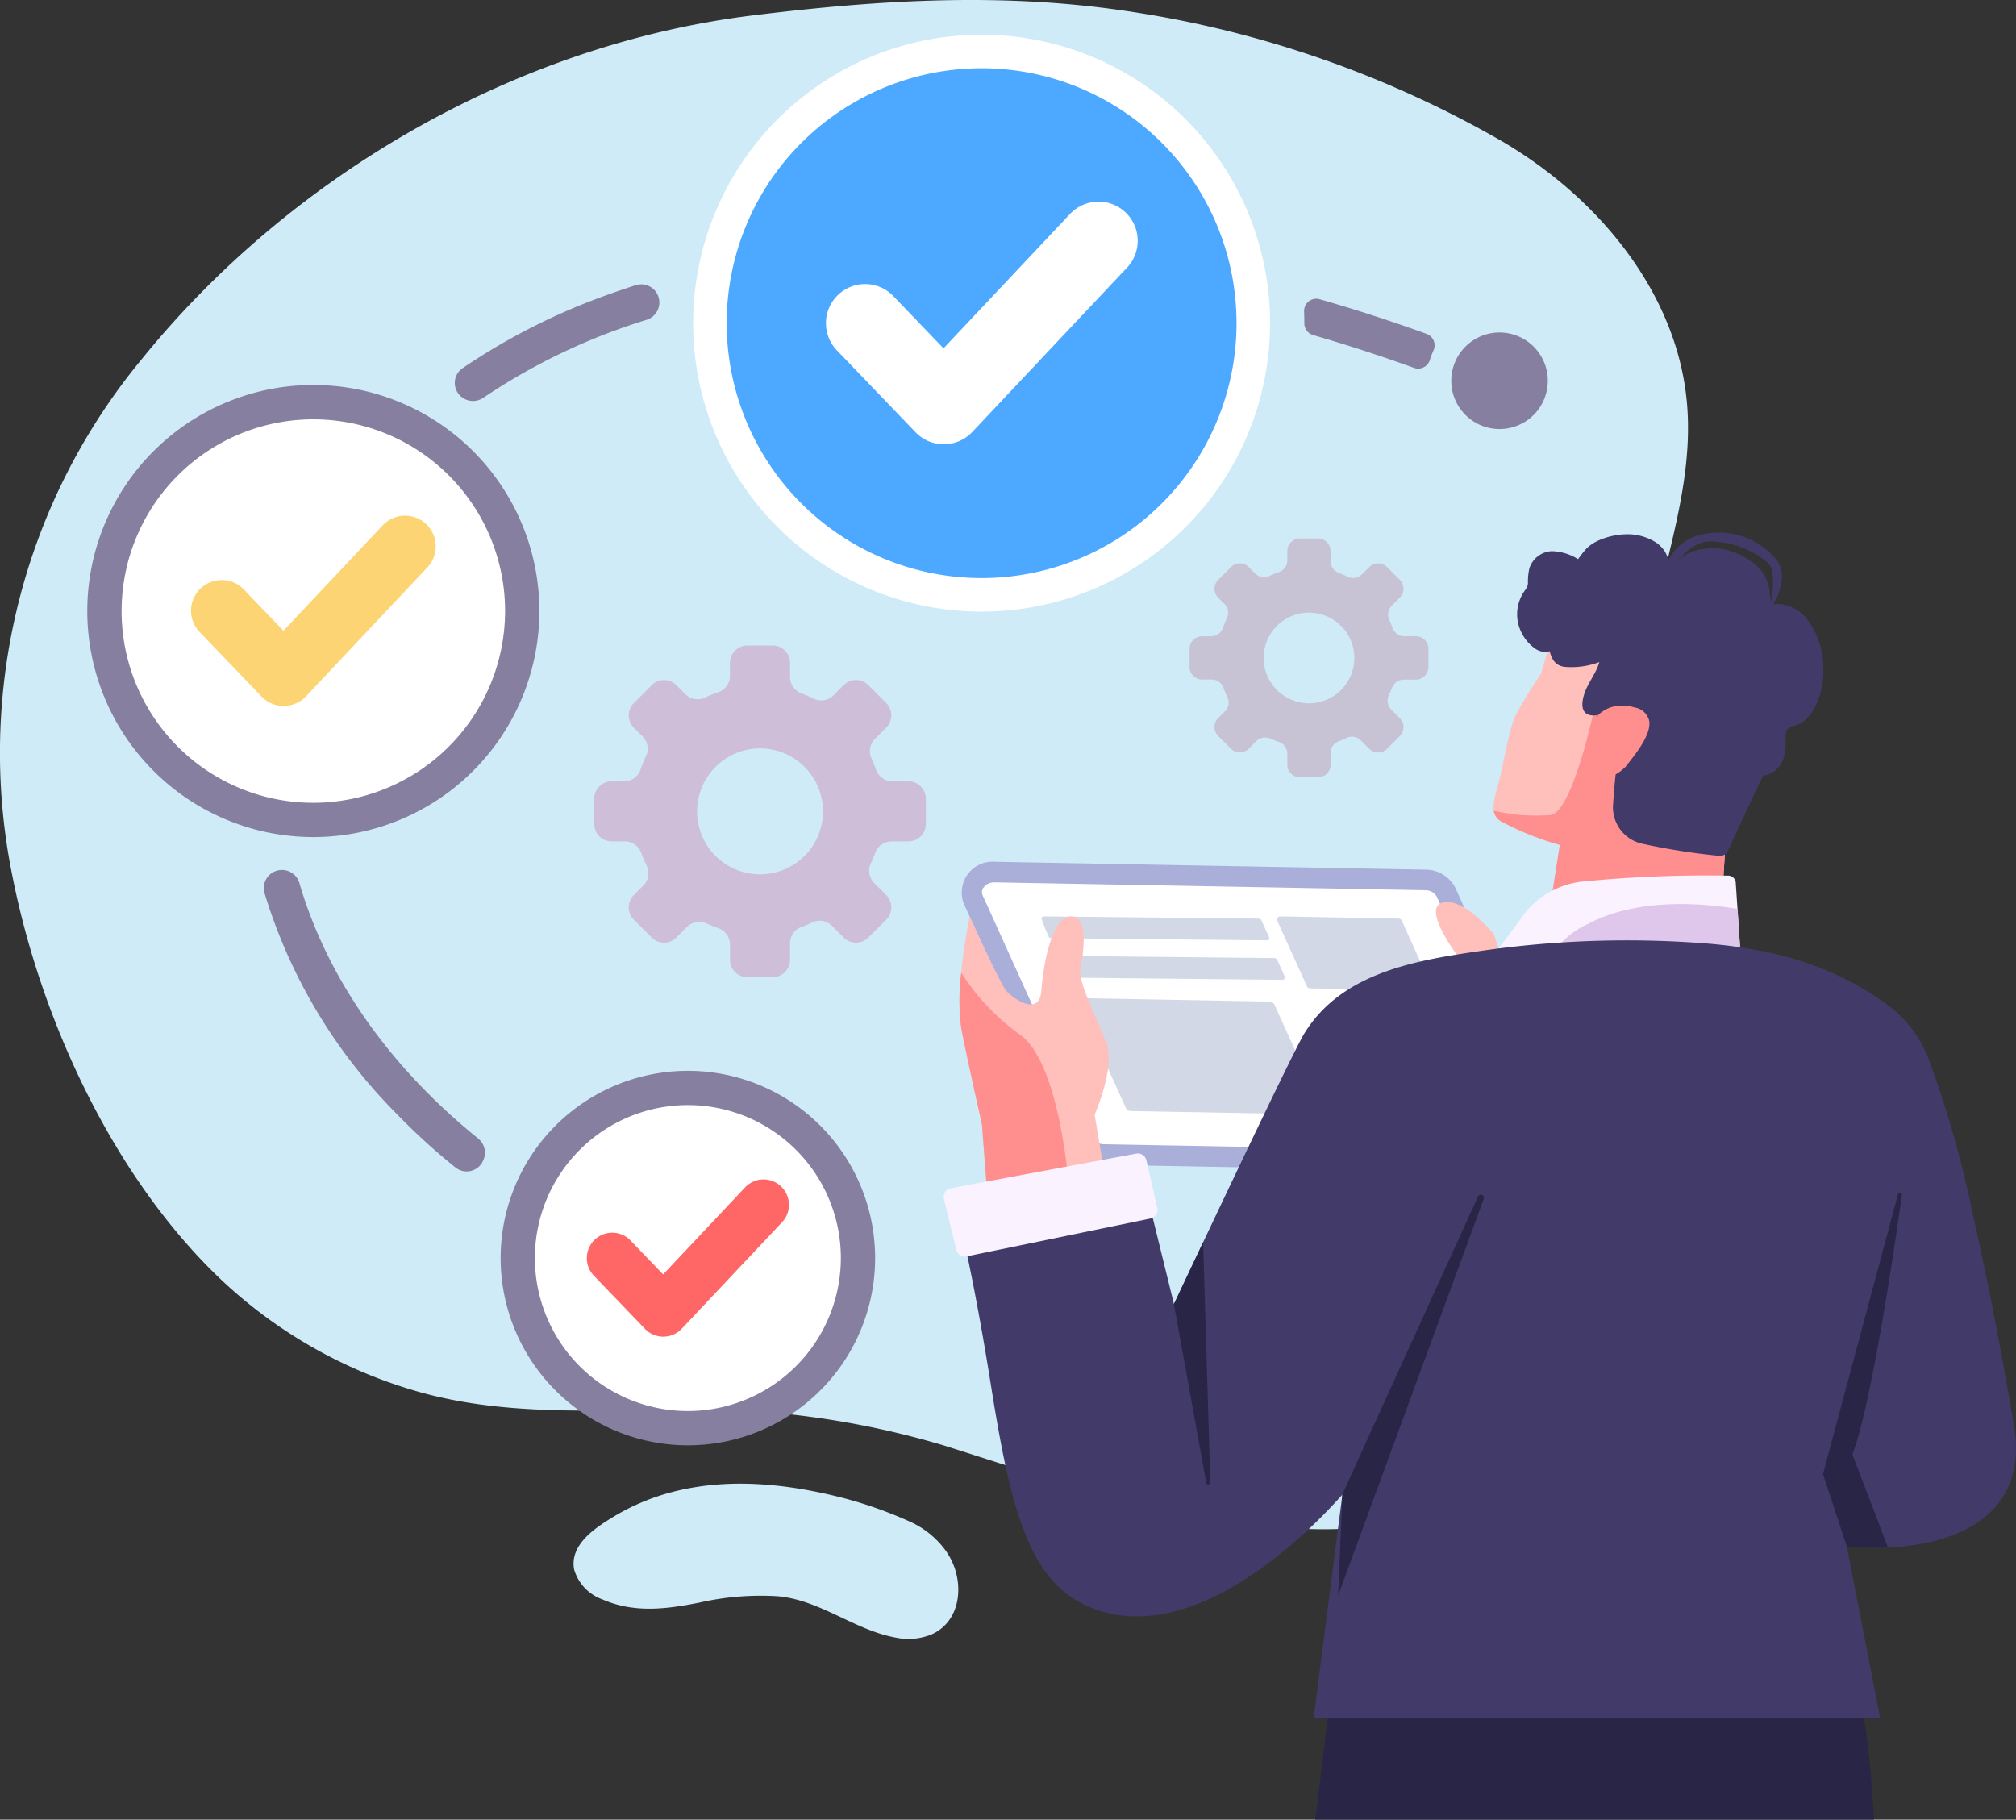 <svg id="グループ_4413" data-name="グループ 4413" xmlns="http://www.w3.org/2000/svg" xmlns:xlink="http://www.w3.org/1999/xlink" width="214.484" height="193.6" viewBox="0 0 214.484 193.6">
  <rect x="0" y="0" width="214.484" height="193.6" fill="#333333" stroke="none"/>
  <defs>
    <clipPath id="clip-path">
      <rect id="長方形_2084" data-name="長方形 2084" width="214.484" height="193.6" fill="none"/>
    </clipPath>
    <clipPath id="clip-path-3">
      <rect id="長方形_2080" data-name="長方形 2080" width="61.379" height="61.379" fill="none"/>
    </clipPath>
    <clipPath id="clip-path-4">
      <path id="パス_10097" data-name="パス 10097" d="M120.045,127.5c.778,3.949,2.187,10.112,2.187,10.112l.72,9.456c3.57-1.214,8.5-3.153,8.5-3.153s-.986-13-5.22-15.856a24.07,24.07,0,0,1-6.206-6.569,22.793,22.793,0,0,0,.019,6.009" transform="translate(-119.837 -121.493)" fill="none"/>
    </clipPath>
    <linearGradient id="linear-gradient" x1="-6.695" y1="3.375" x2="-6.638" y2="3.375" gradientUnits="objectBoundingBox">
      <stop offset="0" stop-color="#ffc0bb"/>
      <stop offset="0.277" stop-color="#ffb7b3"/>
      <stop offset="0.71" stop-color="#ffa19f"/>
      <stop offset="1" stop-color="#ff8f8f"/>
    </linearGradient>
  </defs>
  <g id="グループ_4422" data-name="グループ 4422" clip-path="url(#clip-path)">
    <g id="グループ_4417" data-name="グループ 4417">
      <g id="グループ_4416" data-name="グループ 4416" clip-path="url(#clip-path)">
        <path id="パス_10068" data-name="パス 10068" d="M165.942,211.528l-1.653,13.426h59.432c-.657-11.818-1.774-13.426-1.774-13.426Z" transform="translate(-24.353 -31.355)" fill="#282547"/>
        <path id="パス_10069" data-name="パス 10069" d="M183.009,110.024a51.961,51.961,0,0,0-3.024-11.817c-3.371-8.7-6.062-17.578-4.949-27.03,1.1-9.337,5.162-18.3,4.476-27.84-.868-12.064-9.53-22.407-19.873-28.4A112.88,112.88,0,0,0,120.683,1.3C107.015-.854,93.707-.042,80.069,1.64c-25,3.083-49.052,16.88-64.993,36.578A65.672,65.672,0,0,0,1.288,93.053c3,15.245,10.541,31.674,21.68,42.562a50.866,50.866,0,0,0,21.349,12.4c8.735,2.528,17.9,2.076,26.893,1.955a92.415,92.415,0,0,1,29.211,3.818c19.863,6.3,43.447,14.851,63.087,2.956a40.834,40.834,0,0,0,16.4-20.156,53.714,53.714,0,0,0,3.1-26.562" transform="translate(0 0)" fill="#ceebf7"/>
        <path id="パス_10070" data-name="パス 10070" d="M180.991,140.721l-45.778-.839a3.547,3.547,0,0,1-3.2-2l-11.662-25.763a3.281,3.281,0,0,1,3.338-4.474l45.778.838a3.547,3.547,0,0,1,3.2,2l11.662,25.763a3.281,3.281,0,0,1-3.338,4.475" transform="translate(-17.799 -15.956)" fill="#a9afd9"/>
        <path id="パス_10071" data-name="パス 10071" d="M135.633,138.076a1.377,1.377,0,0,1-1.244-.712L122.726,111.6a.79.79,0,0,1,.065-.794,1.407,1.407,0,0,1,1.206-.593l45.813.839a1.379,1.379,0,0,1,1.245.713l11.662,25.763a.784.784,0,0,1-.066.794,1.4,1.4,0,0,1-1.206.593Z" transform="translate(-18.18 -16.337)" fill="#fff"/>
        <path id="パス_10072" data-name="パス 10072" d="M163.036,122.128a.377.377,0,0,1-.342-.2l-3.2-7.077c.083-.319.207-.381.349-.381l12.585.231a.377.377,0,0,1,.342.2l3.2,7.077c-.084.319-.209.381-.35.381Z" transform="translate(-23.641 -16.969)" fill="#d2d8e6"/>
        <path id="パス_10073" data-name="パス 10073" d="M154.088,117.015a.233.233,0,0,0,.215-.329l-.808-1.785a.377.377,0,0,0-.342-.2l-22.754-.231a.388.388,0,0,0-.331.164,16.331,16.331,0,0,0,.8,2.017.23.23,0,0,0,.21.136Z" transform="translate(-19.28 -16.969)" fill="#d2d8e6"/>
        <path id="パス_10074" data-name="パス 10074" d="M156.016,121.947a.256.256,0,0,0,.236-.362l-.793-1.752a.377.377,0,0,0-.342-.2l-22.754-.231a.385.385,0,0,0-.331.163,15.938,15.938,0,0,0,.79,2,.255.255,0,0,0,.231.151Z" transform="translate(-19.571 -17.7)" fill="#d2d8e6"/>
        <path id="パス_10075" data-name="パス 10075" d="M140.29,136.689a.593.593,0,0,1-.536-.307l-5.023-11.1a.338.338,0,0,1,.028-.342.6.6,0,0,1,.52-.256l19.731.361a.594.594,0,0,1,.537.307l5.023,11.1a.339.339,0,0,1-.028.342.606.606,0,0,1-.52.255Z" transform="translate(-19.966 -18.483)" fill="#d2d8e6"/>
        <path id="パス_10076" data-name="パス 10076" d="M185.546,116.117s-3.283-4.041-5.515-3.382,1.773,5.844,1.773,5.844-2.123,7.288,1.86,8.6,5.691.853,5.691.853Z" transform="translate(-26.586 -16.7)" fill="#ffc0bb"/>
        <path id="パス_10077" data-name="パス 10077" d="M211.524,90.787c-.091-1.011-10.731-10.515-10.767-10.71-1.9-.041-6.281-.677-7.7-1.888-.295,1.047-.825,2.916-1.471,5.11a44.289,44.289,0,0,0-2.8,4.625c-.692,1.706-1.269,5.489-1.75,7.152-.555,1.922-.924,3.267.5,4a30.621,30.621,0,0,0,6.07,2.408l-1.416,9.021,18.61-2.31.351-5.6c-.072.151.378-11.81.378-11.81" transform="translate(-27.65 -11.59)" fill="#ffc0bb"/>
        <path id="パス_10078" data-name="パス 10078" d="M211.529,91.789c-.048-.527-2.963-3.364-5.749-5.985-3.633.422-6.537.807-6.073-.852l-2.359,2.711S195,98.992,192.62,99.3a19.347,19.347,0,0,1-6.048-.465,1.628,1.628,0,0,0,.963,1.242,30.621,30.621,0,0,0,6.07,2.408l-.783,4.987,3.592,1.425,14.467-1,.269-4.3c-.072.151.378-11.81.378-11.81" transform="translate(-27.656 -12.592)" fill="#ff8f8f"/>
        <path id="パス_10079" data-name="パス 10079" d="M186.185,118.288l3.9-5.256a9.261,9.261,0,0,1,5.679-3.009,135.458,135.458,0,0,1,15.633-.65.812.812,0,0,1,.863.694l.514,7.665Z" transform="translate(-27.598 -16.212)" fill="#faf2ff"/>
        <g id="グループ_4415" data-name="グループ 4415" transform="translate(73.744 3.692)" style="mix-blend-mode: soft-light;isolation: isolate">
          <g id="グループ_4414" data-name="グループ 4414">
            <g id="グループ_4413-2" data-name="グループ 4413" clip-path="url(#clip-path-3)">
              <path id="パス_10080" data-name="パス 10080" d="M147.956,35.024a30.69,30.69,0,1,1-30.69-30.689,30.69,30.69,0,0,1,30.69,30.689" transform="translate(-86.577 -4.335)" fill="#fff"/>
            </g>
          </g>
        </g>
        <path id="パス_10081" data-name="パス 10081" d="M145.009,35.645a27.121,27.121,0,1,1-27.121-27.12,27.121,27.121,0,0,1,27.121,27.12" transform="translate(-13.454 -1.264)" fill="#4da9ff"/>
        <path id="パス_10082" data-name="パス 10082" d="M115.7,51.01a4.165,4.165,0,0,1-3-1.279l-8.373-8.72a4.164,4.164,0,0,1,6.008-5.769l5.339,5.56,13.423-14.259a4.165,4.165,0,1,1,6.065,5.709L118.732,49.7a4.163,4.163,0,0,1-3.012,1.31Z" transform="translate(-15.292 -3.74)" fill="#fff"/>
        <path id="パス_10083" data-name="パス 10083" d="M59,72.138a24.049,24.049,0,1,1-24.05-24.05A24.05,24.05,0,0,1,59,72.138" transform="translate(-1.616 -7.128)" fill="#867fa0"/>
        <path id="パス_10084" data-name="パス 10084" d="M35.588,93.177a20.4,20.4,0,1,1,20.4-20.4,20.429,20.429,0,0,1-20.4,20.4" transform="translate(-2.251 -7.763)" fill="#fff"/>
        <path id="パス_10085" data-name="パス 10085" d="M33.725,84.666a3.263,3.263,0,0,1-2.354-1L24.81,76.83a3.264,3.264,0,1,1,4.708-4.521L33.7,76.666,44.219,65.492a3.264,3.264,0,1,1,4.753,4.473L36.1,83.639a3.261,3.261,0,0,1-2.359,1.026Z" transform="translate(-3.543 -9.556)" fill="#fdd474"/>
        <path id="パス_10086" data-name="パス 10086" d="M102.375,153.676a19.921,19.921,0,1,1-19.921-19.92,19.921,19.921,0,0,1,19.921,19.92" transform="translate(-9.269 -19.827)" fill="#867fa0"/>
        <path id="パス_10087" data-name="パス 10087" d="M83.088,170.587a16.276,16.276,0,1,1,16.276-16.276,16.294,16.294,0,0,1-16.276,16.276" transform="translate(-9.904 -20.461)" fill="#fff"/>
        <path id="パス_10088" data-name="パス 10088" d="M81.436,164.053a2.706,2.706,0,0,1-1.95-.83l-5.435-5.659a2.7,2.7,0,1,1,3.9-3.745l3.466,3.609,8.713-9.256a2.7,2.7,0,0,1,3.937,3.706L83.4,163.2a2.7,2.7,0,0,1-1.955.85Z" transform="translate(-10.865 -21.837)" fill="#f66"/>
        <path id="パス_10089" data-name="パス 10089" d="M164.543,37.364a1.3,1.3,0,0,0-1.653,1.3q.023.623.023,1.251a1.308,1.308,0,0,0,.941,1.268q5.364,1.549,10.736,3.491a1.3,1.3,0,0,0,1.683-.852,7.723,7.723,0,0,1,.375-.991,1.3,1.3,0,0,0-.731-1.779q-5.687-2.057-11.374-3.686" transform="translate(-24.145 -5.531)" fill="#867fa0"/>
        <path id="パス_10090" data-name="パス 10090" d="M73.06,36.625a68.169,68.169,0,0,0-15.42,7.806,1.9,1.9,0,0,0-.026,3.127,1.924,1.924,0,0,0,2.215.032,65.68,65.68,0,0,1,17.425-8.314,1.931,1.931,0,0,0-1.139-3.689q-1.551.492-3.055,1.037" transform="translate(-8.421 -5.262)" fill="#867fa0"/>
        <path id="パス_10091" data-name="パス 10091" d="M47.031,134.559a68.938,68.938,0,0,0,6.3,5.749,1.908,1.908,0,0,0,2.968-.772,1.936,1.936,0,0,0-.539-2.3C46.979,130.154,39.87,120.824,36.717,110A1.931,1.931,0,0,0,33,111.038a56.542,56.542,0,0,0,14.035,23.522" transform="translate(-4.88 -16.1)" fill="#867fa0"/>
        <path id="パス_10092" data-name="パス 10092" d="M191.543,46.668a5.135,5.135,0,1,1-5.136-5.136,5.136,5.136,0,0,1,5.136,5.136" transform="translate(-26.87 -6.156)" fill="#877f9f"/>
        <path id="パス_10093" data-name="パス 10093" d="M107.648,95.078h-1.679a1.867,1.867,0,0,1-1.773-1.243q-.21-.608-.475-1.188a1.837,1.837,0,0,1,.355-2.069l1.208-1.207a1.857,1.857,0,0,0,0-2.624l-1.9-1.9a1.856,1.856,0,0,0-2.624,0L99.688,85.93a1.849,1.849,0,0,1-2.129.353,13.027,13.027,0,0,0-1.308-.566,1.842,1.842,0,0,1-1.193-1.732v-1.5A1.855,1.855,0,0,0,93.2,80.633h-2.68a1.855,1.855,0,0,0-1.855,1.855v1.363a1.844,1.844,0,0,1-1.242,1.75A13.1,13.1,0,0,0,86,86.178a1.842,1.842,0,0,1-2.087-.374l-.952-.951a1.855,1.855,0,0,0-2.623,0l-1.9,1.9a1.857,1.857,0,0,0,0,2.624l.928.928a1.842,1.842,0,0,1,.369,2.1,13.026,13.026,0,0,0-.595,1.451A1.843,1.843,0,0,1,77.4,95.078H76.078a1.855,1.855,0,0,0-1.855,1.855v2.681a1.855,1.855,0,0,0,1.855,1.855h1.4a1.841,1.841,0,0,1,1.734,1.2,13.349,13.349,0,0,0,.589,1.373,1.846,1.846,0,0,1-.353,2.126l-1.011,1.01a1.856,1.856,0,0,0,0,2.623l1.9,1.9a1.855,1.855,0,0,0,2.624,0l1.123-1.123a1.871,1.871,0,0,1,2.106-.364,12.975,12.975,0,0,0,1.211.48,1.844,1.844,0,0,1,1.267,1.738v1.633a1.855,1.855,0,0,0,1.855,1.855H93.2a1.855,1.855,0,0,0,1.855-1.855v-1.767a1.843,1.843,0,0,1,1.219-1.721q.59-.218,1.153-.49a1.837,1.837,0,0,1,2.093.371l1.242,1.242a1.855,1.855,0,0,0,2.624,0l1.9-1.9a1.856,1.856,0,0,0,0-2.623l-1.267-1.267a1.839,1.839,0,0,1-.375-2.084q.266-.558.48-1.145a1.869,1.869,0,0,1,1.761-1.211h1.764a1.855,1.855,0,0,0,1.855-1.855V96.933a1.855,1.855,0,0,0-1.855-1.855m-15.785,9.9a6.7,6.7,0,1,1,6.7-6.7,6.7,6.7,0,0,1-6.7,6.7" transform="translate(-11.002 -11.952)" fill="#cebed8"/>
        <path id="パス_10094" data-name="パス 10094" d="M172.657,77.668h-1.21a1.345,1.345,0,0,1-1.277-.9q-.151-.438-.342-.856a1.324,1.324,0,0,1,.256-1.49l.87-.87a1.336,1.336,0,0,0,0-1.89L169.589,70.3a1.335,1.335,0,0,0-1.889,0l-.776.776a1.332,1.332,0,0,1-1.533.254,9.469,9.469,0,0,0-.943-.407,1.326,1.326,0,0,1-.859-1.247V68.6a1.337,1.337,0,0,0-1.336-1.336h-1.93a1.336,1.336,0,0,0-1.336,1.336v.981a1.328,1.328,0,0,1-.894,1.261,9.571,9.571,0,0,0-1.028.416,1.327,1.327,0,0,1-1.5-.269l-.686-.686a1.336,1.336,0,0,0-1.89,0l-1.365,1.365a1.336,1.336,0,0,0,0,1.89l.668.668a1.327,1.327,0,0,1,.266,1.51,9.5,9.5,0,0,0-.428,1.045,1.326,1.326,0,0,1-1.258.888h-.95A1.336,1.336,0,0,0,148.582,79v1.93a1.336,1.336,0,0,0,1.336,1.336h1.011a1.326,1.326,0,0,1,1.25.863,9.5,9.5,0,0,0,.425.988,1.329,1.329,0,0,1-.256,1.531l-.727.728a1.336,1.336,0,0,0,0,1.89l1.365,1.365a1.338,1.338,0,0,0,1.89,0l.809-.81a1.349,1.349,0,0,1,1.517-.261,9.1,9.1,0,0,0,.872.346,1.328,1.328,0,0,1,.912,1.252v1.176a1.336,1.336,0,0,0,1.336,1.336h1.93a1.337,1.337,0,0,0,1.336-1.336V90.068a1.325,1.325,0,0,1,.877-1.239q.425-.157.83-.353a1.326,1.326,0,0,1,1.508.267l.9.9a1.337,1.337,0,0,0,1.889,0l1.365-1.365a1.336,1.336,0,0,0,0-1.89l-.912-.912a1.325,1.325,0,0,1-.27-1.5c.128-.267.243-.543.346-.825a1.344,1.344,0,0,1,1.268-.872h1.271a1.336,1.336,0,0,0,1.336-1.336V79a1.336,1.336,0,0,0-1.336-1.336M161.288,84.8a4.825,4.825,0,1,1,4.825-4.825,4.825,4.825,0,0,1-4.825,4.825" transform="translate(-22.024 -9.971)" fill="#c7c3d4"/>
        <path id="パス_10095" data-name="パス 10095" d="M111.339,192.592a9.559,9.559,0,0,0-4.111-3.318,44.935,44.935,0,0,0-7.264-2.52c-5.609-1.4-11.55-2.034-17.235-.689a23.56,23.56,0,0,0-6.856,2.787c-1.915,1.169-4.648,2.936-4.176,5.58a4.815,4.815,0,0,0,3,3.2c3.4,1.487,6.808,1.043,10.321.347a29.551,29.551,0,0,1,8.346-.68c4.541.406,8.14,3.592,12.547,4.4a6.512,6.512,0,0,0,3.829-.342c3.074-1.383,3.449-5.228,2.072-7.951a7.666,7.666,0,0,0-.477-.815" transform="translate(-10.62 -27.471)" fill="#ceebf7"/>
        <path id="パス_10096" data-name="パス 10096" d="M135.732,144.552l-1.508-8.994s2.175-4.952,1.3-7.453-3.093-6.529-2.81-8.057.974-5.613-1.046-5.574-2.905,5.1-3.119,7.921-3.1.757-3.758-.049-3.868-7.872-3.868-7.872-1.658,8.039-.88,11.988,2.186,10.113,2.186,10.113l.788,10.34Z" transform="translate(-17.764 -16.968)" fill="#ffc0bb"/>
      </g>
    </g>
    <g id="グループ_4419" data-name="グループ 4419" transform="translate(102.074 103.484)">
      <g id="グループ_4418" data-name="グループ 4418" clip-path="url(#clip-path-4)">
        <rect id="長方形_2082" data-name="長方形 2082" width="14.987" height="26.898" transform="translate(-3.445 0.443) rotate(-7.563)" fill="url(#linear-gradient)"/>
      </g>
    </g>
    <g id="グループ_4421" data-name="グループ 4421">
      <g id="グループ_4420" data-name="グループ 4420" clip-path="url(#clip-path)">
        <path id="パス_10098" data-name="パス 10098" d="M222.067,80.858a8.464,8.464,0,0,0-1.88-5.289,4.145,4.145,0,0,0-3.464-1.41c-.223.017-.394-1.582-.425-1.766a4.1,4.1,0,0,0-1.116-2.112,7.249,7.249,0,0,0-2.495-1.593,6.327,6.327,0,0,0-3.409-.39,5.776,5.776,0,0,0-2.408.938,2.591,2.591,0,0,1-.52.323c-.765.306-.852-.623-1.181-1.066a3.453,3.453,0,0,0-.961-.929,5.7,5.7,0,0,0-2.679-.828,7.659,7.659,0,0,0-3.462.7,4.32,4.32,0,0,0-1.174.8,10.372,10.372,0,0,0-.908,1.148,5.477,5.477,0,0,0-2.807-.851,2.625,2.625,0,0,0-2.373,1.815,6.215,6.215,0,0,0-.154,1.6c-.032.491-.309.682-.566,1.127a4.366,4.366,0,0,0-.541,2.807,4.576,4.576,0,0,0,1.877,3.02,1.814,1.814,0,0,0,1.533.274c.25.882.589,1.506,1.562,1.663a8.453,8.453,0,0,0,3.723-.505c-.291,1.13-1.237,2.254-1.594,3.38-.9,2.848,1.463,2.25,1.463,2.25s-.2,2.586-.313,3.259c-.124.756,2.325,1.8,2.237,2.57-.154,1.342-.259,2.635-.33,3.745a3.96,3.96,0,0,0,3.192,4.138,69.97,69.97,0,0,0,8.187,1.278.922.922,0,0,0,.842-.534c.681-1.462,2.2-4.8,3.755-8.011a2.62,2.62,0,0,0,2.178-1.881,6.723,6.723,0,0,0,.222-1.643,2.909,2.909,0,0,1,.107-1.293c.284-.48,1.072-.463,1.515-.756,1.613-1.071,2.345-3.439,2.374-5.278,0-.228,0-.463-.012-.7" transform="translate(-28.09 -9.891)" fill="#423a68"/>
        <path id="パス_10099" data-name="パス 10099" d="M198.963,96.156l-.836-1.715,1.265-5.3a3.8,3.8,0,0,1,1.2-.769,4.191,4.191,0,0,1,2.681-.035,1.877,1.877,0,0,1,1.554,1.415c.269,1.544-1.7,3.839-2.5,4.875a4.68,4.68,0,0,1-1.8,1.161,5.08,5.08,0,0,1-1.468.6c-.152-.049-.094-.23-.094-.23" transform="translate(-29.368 -13.064)" fill="#ff8f8f"/>
        <path id="パス_10100" data-name="パス 10100" d="M219.723,69.245a7.984,7.984,0,0,0-7.681-2.544,5.194,5.194,0,0,0-3.853,3.135l.745.175s1.729-2.364,3.566-2.538a9.65,9.65,0,0,1,6.522,2.342c1.008,1.107.109,4.968.109,4.968s2.474-3.392.591-5.536" transform="translate(-30.86 -9.862)" fill="#423a68"/>
        <path id="パス_10101" data-name="パス 10101" d="M193.542,118.684l20.326-.425-.324-4.811c-2.456-.435-10.135-1.452-15.8,1.542a9.278,9.278,0,0,0-4.2,3.694" transform="translate(-28.689 -16.739)" fill="#dec7ea"/>
        <path id="パス_10102" data-name="パス 10102" d="M232.013,169.094c-1.244-7.357-2.623-14.7-4.266-21.974a115.066,115.066,0,0,0-4.686-16.69,12.949,12.949,0,0,0-4.3-5.956c-5.921-4.44-12.63-6.172-19.881-6.713a108.337,108.337,0,0,0-23.57.819c-6.977,1.01-14.849,2.31-18.819,8.819-1.442,2.377-13.852,28.76-13.852,28.76l-3.131-12.742L119.7,146.767s1.586,6.2,3.437,17.826c2.146,13.467,4.055,21.316,10.854,23.93,10.028,3.858,21.3-6.179,26.569-12.093l-3.054,23.746h60.259l-3.53-18.207c9.718.8,19.578-2.215,17.776-12.877" transform="translate(-17.743 -17.412)" fill="#423a68"/>
        <path id="パス_10103" data-name="パス 10103" d="M182.038,149.392c-5.265,11.54-14.509,31.815-14.444,31.743l-.453,10.725,15.5-42.219a.326.326,0,0,0-.6-.249" transform="translate(-24.775 -22.116)" fill="#282547"/>
        <path id="パス_10104" data-name="パス 10104" d="M117.9,148.919l1.314,5.409a.939.939,0,0,0,1.1.7L139.871,151a.939.939,0,0,0,.727-1.129l-1.16-5.062a.939.939,0,0,0-1.087-.713l-19.708,3.673a.94.94,0,0,0-.74,1.145" transform="translate(-17.473 -21.358)" fill="#faf2ff"/>
        <path id="パス_10105" data-name="パス 10105" d="M146.63,161.75l3.44,19.01a.217.217,0,0,0,.43-.045l-.764-25.544Z" transform="translate(-21.735 -23.001)" fill="#282547"/>
        <path id="パス_10106" data-name="パス 10106" d="M230.822,176.822c1.919-4.847,4.284-20.554,5.274-27.55a.216.216,0,0,0-.422-.085l-7.97,29.737,2.543,7.726,2.171.113c.738.016,1.472.008,2.2-.026Z" transform="translate(-33.753 -22.09)" fill="#282547"/>
      </g>
    </g>
  </g>
</svg>
